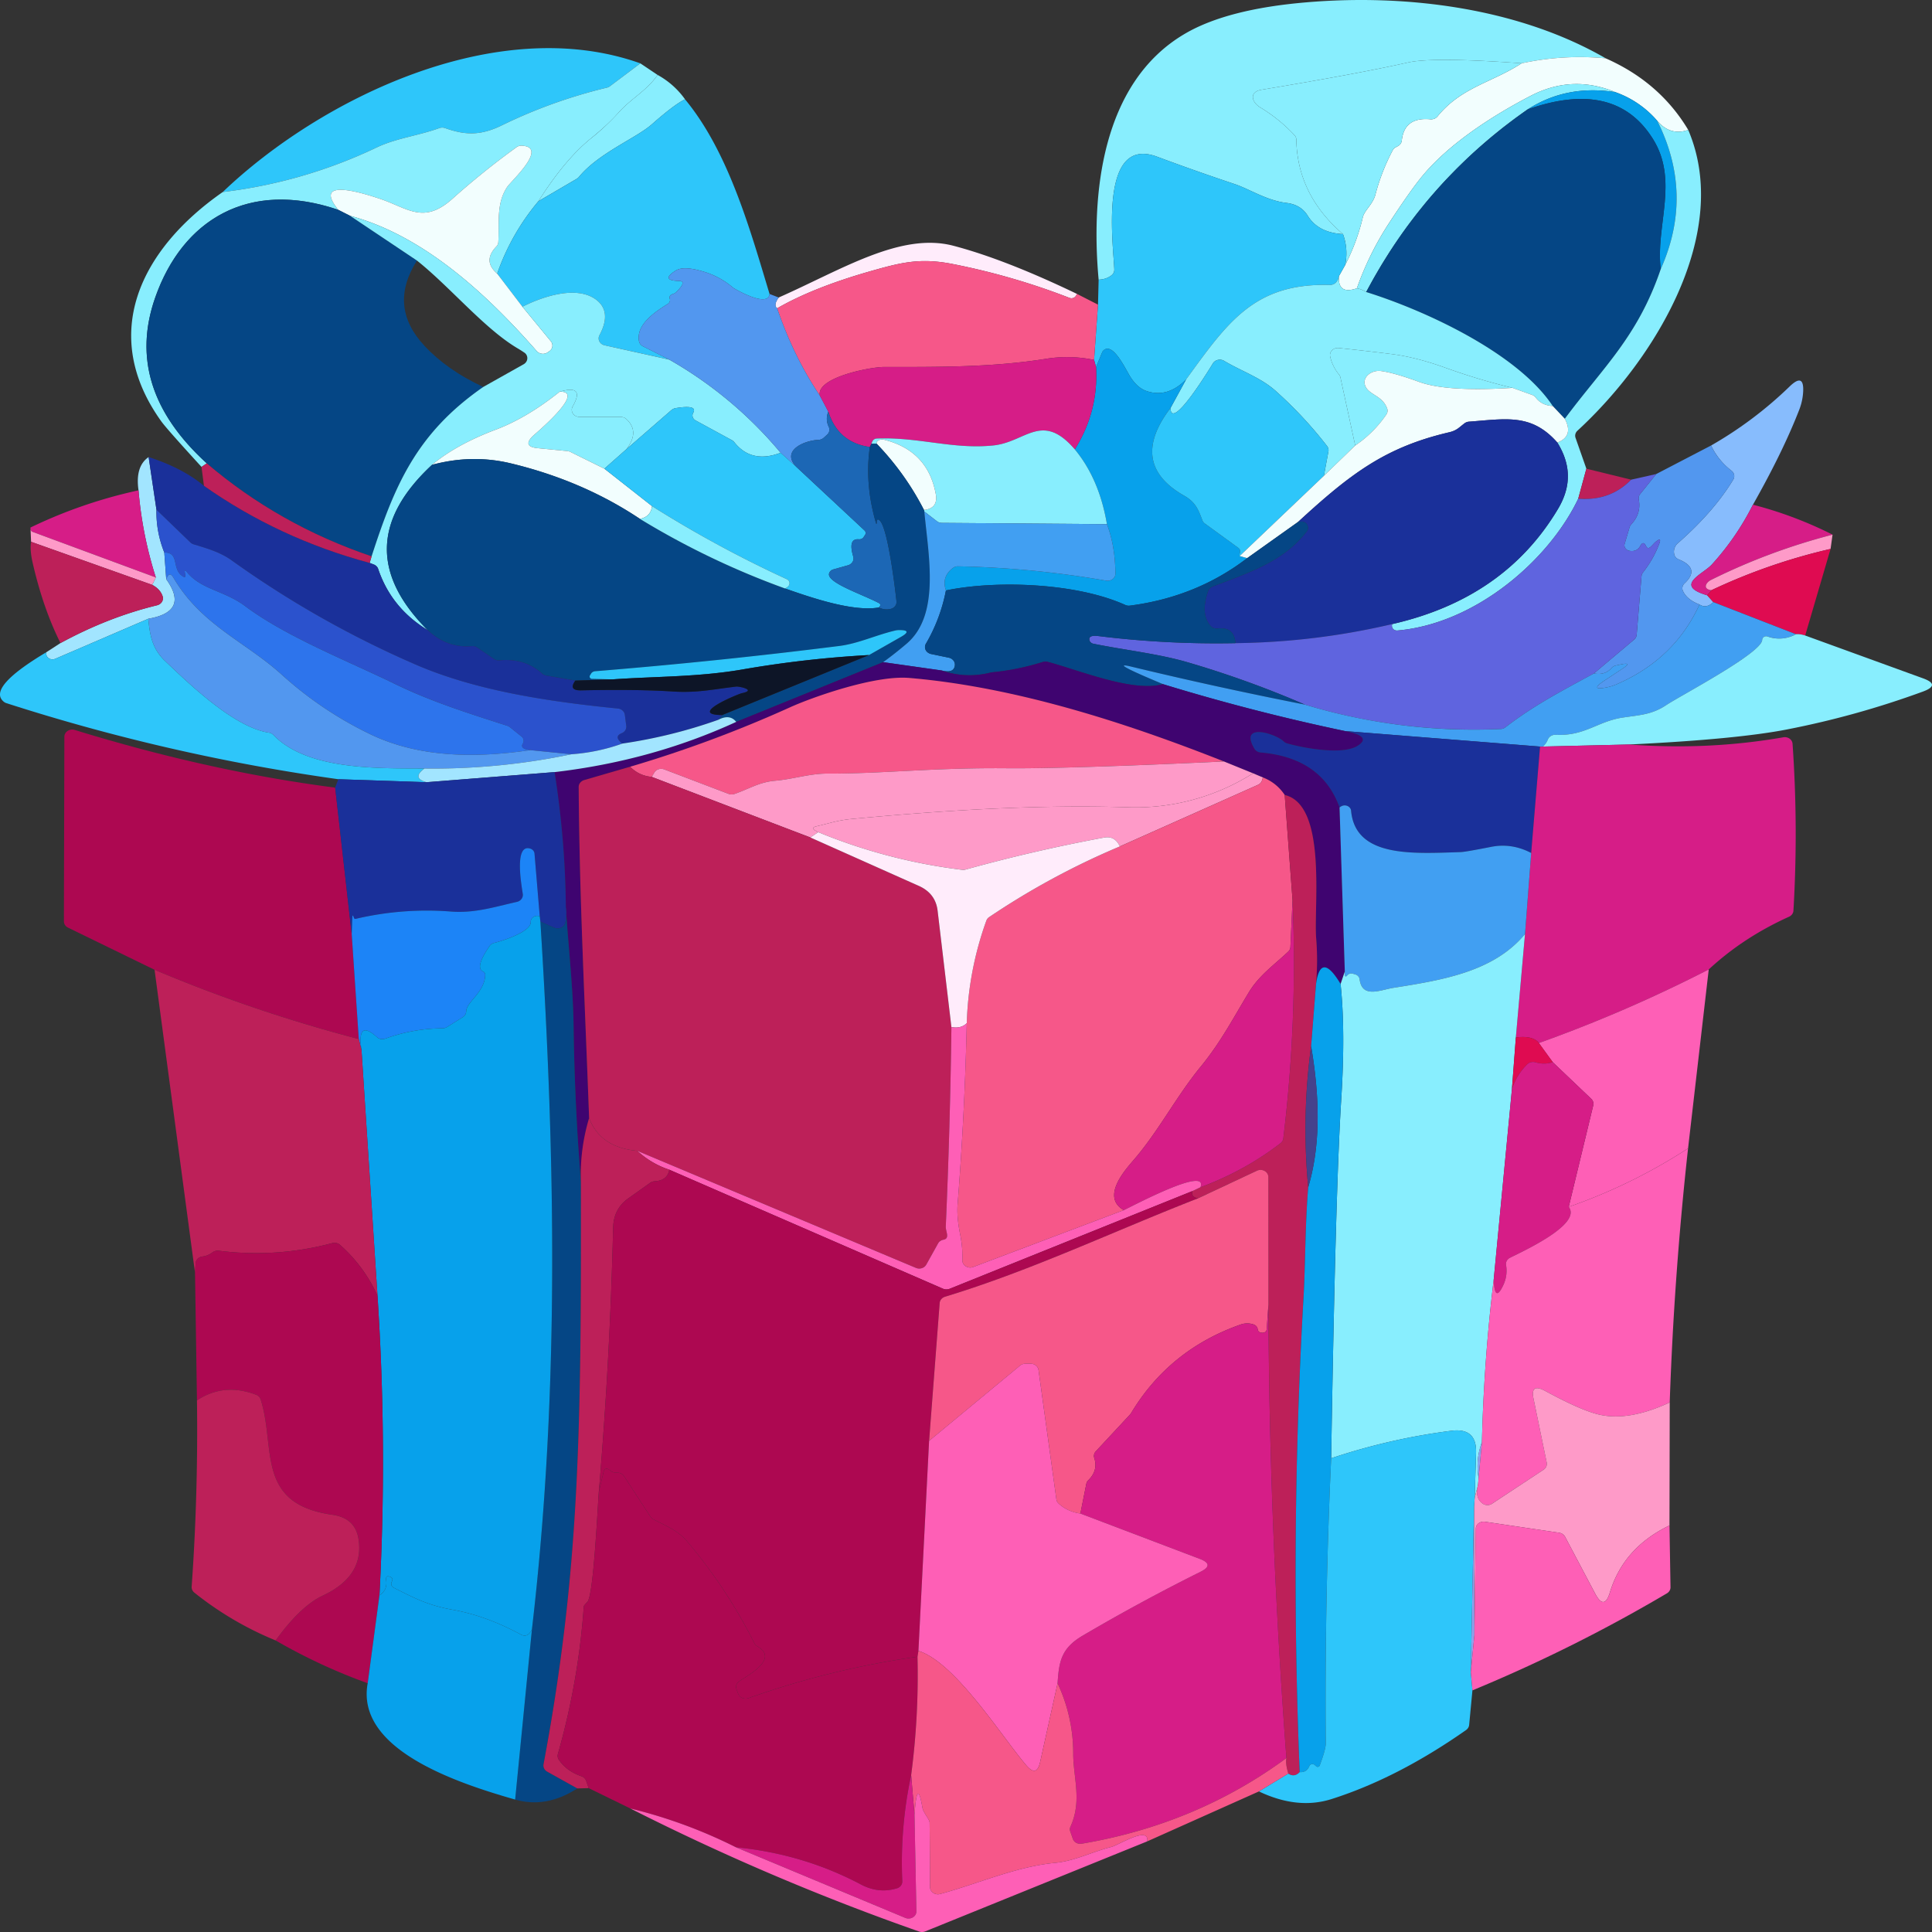 <svg xmlns="http://www.w3.org/2000/svg" width="100" height="100" fill="none">
  <rect width="100%" height="100%" fill="#333333" stroke="none"/>
  <path fill="#88EEFE" d="M83.107 3.018a14.215 14.215 0 0 0-4.347.258c-3.066-.222-5.029-.235-5.889-.04-1.69.38-4.215.85-7.575 1.41-.657.11-.515.642-.065.915.66.399 1.249.876 1.768 1.432a.334.334 0 0 1 .098.233c.037 1.91.843 3.54 2.416 4.891-.86-.049-1.469-.368-1.829-.956-.235-.379-.6-.598-1.094-.657-1.043-.13-1.907-.716-2.69-.978a121.53 121.53 0 0 1-4.006-1.414c-3.062-1.144-2.255 4.659-2.218 5.847a.341.341 0 0 1-.037.161.38.38 0 0 1-.11.131c-.18.14-.402.215-.664.225-.394-4.315.101-10.192 4.489-12.743C62.806.889 64.897.35 67.628.12c5.219-.443 10.99.306 15.48 2.897Z"/>
  <path fill="#2EC6FA" d="m33.145 3.28-1.582 1.188a.392.392 0 0 1-.154.07 26.38 26.38 0 0 0-5.426 1.946c-1.079.528-1.874.531-2.948.144a.45.45 0 0 0-.3.004c-1.096.398-2.21.513-3.237 1a25.471 25.471 0 0 1-7.969 2.307c5-4.784 14.15-9.317 21.616-6.66Z"/>
  <path fill="#F2FEFE" d="M83.107 3.018c1.866.822 3.29 2.057 4.275 3.706-.617.216-1.15.06-1.602-.469a5.098 5.098 0 0 0-2.166-1.484c-1.49-.618-2.95-.555-4.384.188-1.894.982-4.21 2.448-5.62 4.164-.406.493-.966 1.284-1.68 2.374a15.721 15.721 0 0 0-1.699 3.426c-.662.231-.972.02-.928-.631l.32-.569c.408-.792.714-1.618.916-2.477.086-.362.524-.675.653-1.178.209-.792.506-1.555.893-2.288a.366.366 0 0 1 .162-.159l.11-.06a.396.396 0 0 0 .136-.12.352.352 0 0 0 .062-.163c.086-.82.58-1.188 1.48-1.104a.442.442 0 0 0 .206-.03.401.401 0 0 0 .163-.118c1.23-1.513 2.807-1.746 4.356-2.75a14.215 14.215 0 0 1 4.347-.258Z"/>
  <path fill="#88EEFE" d="M78.76 3.276c-1.55 1.004-3.127 1.237-4.356 2.75a.401.401 0 0 1-.163.119.442.442 0 0 1-.206.029c-.9-.084-1.394.284-1.48 1.104a.352.352 0 0 1-.062.163.396.396 0 0 1-.137.12l-.11.06a.366.366 0 0 0-.161.159 10.754 10.754 0 0 0-.893 2.288c-.13.503-.567.816-.652 1.178a10.819 10.819 0 0 1-.917 2.477 2.884 2.884 0 0 0-.11-1.606c-1.573-1.35-2.379-2.981-2.416-4.891a.334.334 0 0 0-.098-.233 8.223 8.223 0 0 0-1.768-1.432c-.45-.273-.592-.805.065-.916 3.36-.558 5.886-1.028 7.575-1.41.86-.194 2.823-.18 5.889.04ZM33.145 3.28l.892.598c-.548.808-1.395 1.24-2.016 1.945-.367.416-.849.865-1.444 1.348-.892.723-1.795 1.805-2.709 3.244a11.873 11.873 0 0 0-2.133 3.748c-.51-.436-.526-.904-.044-1.403a.352.352 0 0 0 .101-.222c.061-.982-.118-2.023.47-2.876.228-.325 2.13-2.052.743-2.122a.42.42 0 0 0-.272.08 41.209 41.209 0 0 0-3.321 2.674c-1.521 1.358-2.328.45-3.825-.03-.397-.125-3.548-1.218-2.076.598-4.647-1.587-8.066.517-9.477 4.54-1.093 3.107-.203 5.967 2.668 8.58l-.272.185c-1.2-1.312-1.894-2.097-2.08-2.356-3.216-4.481-1.12-8.878 3.18-11.872a25.471 25.471 0 0 0 7.968-2.307c1.026-.487 2.141-.602 3.236-1a.45.45 0 0 1 .3-.004c1.075.387 1.87.384 2.949-.144a26.38 26.38 0 0 1 5.426-1.946.392.392 0 0 0 .154-.07l1.582-1.188Z"/>
  <path fill="#88EEFE" d="M34.037 3.878a4.24 4.24 0 0 1 1.42 1.262c-.371.18-.946.613-1.724 1.3-.811.712-2.762 1.487-3.772 2.724a.438.438 0 0 1-.105.089l-1.988 1.162c.914-1.44 1.817-2.52 2.71-3.244a12.165 12.165 0 0 0 1.443-1.348c.62-.705 1.468-1.137 2.016-1.945ZM83.614 4.771c-1.684-.268-3.198.028-4.542.89-3.544 2.466-6.33 5.617-8.358 9.454a1.342 1.342 0 0 0-.483-.192c.425-1.206.991-2.348 1.7-3.426.713-1.09 1.273-1.881 1.678-2.374 1.412-1.716 3.727-3.182 5.621-4.164 1.433-.743 2.894-.806 4.384-.188Z"/>
  <path fill="#07A1EB" d="M83.614 4.771a5.098 5.098 0 0 1 2.166 1.484c1.27 2.53 1.331 5.086.182 7.667-.284-2.203.945-4.547-.397-6.714-1.298-2.097-3.462-2.613-6.493-1.547 1.344-.862 2.858-1.158 4.542-.89Z"/>
  <path fill="#2EC6FA" d="M35.456 5.14c2.267 2.736 3.386 6.804 4.376 10.075-.077.75-1.82-.27-1.89-.325a4.14 4.14 0 0 0-1.565-.842c-.665-.197-1.132-.212-1.4-.044-.543.342-.485.522.175.539.281.007.23.2-.154.58a.438.438 0 0 1-.17.095c-.144.045-.196.127-.159.248a.22.22 0 0 1-.004.146.24.24 0 0 1-.097.116c-.742.461-1.65 1.096-1.492 1.938a.365.365 0 0 0 .07.15.4.4 0 0 0 .132.108l1.367.69-3.35-.741a.422.422 0 0 1-.16-.073.378.378 0 0 1-.11-.13.34.34 0 0 1 .003-.318c.446-.832.374-1.456-.215-1.872-1.022-.712-2.746-.121-3.772.396l-1.306-1.713a11.873 11.873 0 0 1 2.134-3.748l1.987-1.162a.438.438 0 0 0 .105-.089c1.01-1.237 2.96-2.012 3.772-2.724.778-.687 1.353-1.12 1.723-1.3Z"/>
  <path fill="#054685" d="M85.962 13.922c-1.192 3.515-3 5.102-4.968 7.753l-.624-.66c-1.797-2.71-6.517-4.918-9.656-5.9 2.028-3.837 4.814-6.988 8.358-9.454 3.03-1.066 5.195-.55 6.493 1.547 1.342 2.167.113 4.51.397 6.714Z"/>
  <path fill="#88EEFE" d="M85.78 6.255c.451.53.985.685 1.602.469 2.262 5.297-1.675 11.835-5.735 15.571a.362.362 0 0 0-.105.172.338.338 0 0 0 .008.197l.56 1.595-.422 1.554c-1.509 3.164-5.293 6.464-9.356 6.822a.281.281 0 0 1-.179-.042.232.232 0 0 1-.1-.139.32.32 0 0 1 .003-.15c3.88-.884 6.74-2.87 8.582-5.956.713-1.192.669-2.31-.029-3.44.573-.222.702-.633.385-1.233 1.967-2.65 3.776-4.238 4.968-7.753 1.15-2.581 1.088-5.137-.182-7.667Z"/>
  <path fill="#F2FEFE" d="m25.735 14.162 1.306 1.713 1.472 1.79a.349.349 0 0 1 .076.274.35.35 0 0 1-.053.137.389.389 0 0 1-.108.107l-.085.059a.436.436 0 0 1-.56-.067c-2.542-2.901-5.82-5.973-9.664-7.006l-.608-.307c-1.472-1.816 1.679-.723 2.076-.598 1.497.48 2.304 1.388 3.825.03a41.209 41.209 0 0 1 3.321-2.673.42.42 0 0 1 .272-.081c1.387.07-.515 1.797-.742 2.122-.589.853-.41 1.894-.47 2.876a.352.352 0 0 1-.102.222c-.482.5-.467.967.044 1.402Z"/>
  <path fill="#2EC6FA" d="M69.513 12.117c.19.53.226 1.065.11 1.606l-.32.569a.654.654 0 0 1-.134.306.401.401 0 0 1-.15.113.454.454 0 0 1-.19.038c-3.906-.107-5.29 1.935-7.434 4.888-.633.642-1.31.846-2.032.61-.365-.119-.68-.416-.945-.89-.256-.454-.754-1.422-1.172-1.296a.324.324 0 0 0-.199.177l-.316.76-.102-.369.203-2.86.033-1.293c.262-.01.484-.085.665-.225a.38.38 0 0 0 .11-.131.341.341 0 0 0 .036-.16c-.037-1.19-.844-6.992 2.218-5.848 1.328.495 2.663.966 4.007 1.414.782.262 1.646.849 2.688.978.495.06.86.278 1.096.657.36.588.969.907 1.828.956Z"/>
  <path fill="#054685" d="m17.511 10.862.608.307 3.464 2.318c-1.009 1.58-.882 3.048.38 4.404.777.84 1.793 1.552 3.05 2.137-3.463 2.404-4.586 5.091-5.778 8.768-3.199-1.085-6.043-2.69-8.533-4.814-2.871-2.613-3.76-5.473-2.668-8.58 1.41-4.023 4.83-6.127 9.477-4.54Z"/>
  <path fill="#88EEFE" d="M18.12 11.169c3.844 1.033 7.12 4.105 9.663 7.006a.436.436 0 0 0 .56.067l.085-.06a.389.389 0 0 0 .108-.106.35.35 0 0 0 .046-.28.349.349 0 0 0-.069-.13l-1.472-1.79c1.026-.517 2.75-1.108 3.772-.396.59.416.66 1.04.215 1.872a.342.342 0 0 0-.003.319c.026.05.063.094.11.129.047.034.101.06.16.073l3.35.742a21.054 21.054 0 0 1 5.759 4.82c-1.006.382-1.804.201-2.393-.542a.41.41 0 0 0-.117-.103L36 21.76a.306.306 0 0 1-.145-.173.27.27 0 0 1 .023-.215c.165-.29-.138-.373-.908-.247a.46.46 0 0 0-.211.096l-2.328 2.023c.46-.606.457-1.122-.008-1.55a.4.4 0 0 0-.132-.083.438.438 0 0 0-.156-.028l-2.137-.004a.428.428 0 0 1-.198-.046.387.387 0 0 1-.147-.13.346.346 0 0 1-.012-.363c.44-.773.216-1.027-.673-.764-1.128.903-2.234 1.559-3.318 1.967-1.357.512-2.453 1.118-3.289 1.817-3.036 2.82-3.112 5.671-.227 8.553-1.252-.763-2.105-1.817-2.559-3.163a.35.35 0 0 0-.086-.14.4.4 0 0 0-.145-.093l-.21-.081.1-.34c1.193-3.677 2.316-6.364 5.78-8.768l2.088-1.173a.387.387 0 0 0 .137-.129.345.345 0 0 0-.113-.484 6.166 6.166 0 0 0-.344-.218c-1.704-1.008-3.504-3.19-5.2-4.537l-3.463-2.318Z"/>
  <path fill="#FFECFB" d="m55.75 15.215-.065.103a.25.25 0 0 1-.143.107.285.285 0 0 1-.186-.007 35.705 35.705 0 0 0-6.05-1.754c-1.696-.332-2.685-.074-4.291.384-1.955.559-3.551 1.195-4.79 1.909-.138-.109-.11-.295.081-.558 3.249-1.436 6.307-3.392 9.036-2.68 1.784.468 3.92 1.3 6.407 2.496Z"/>
  <path fill="#F65789" d="m55.75 15.215 1.082.553-.203 2.861a6.808 6.808 0 0 0-2.453-.062c-2.815.45-5.576.428-8.423.428-.702 0-3.516.539-3.318 1.48-.903-1.341-1.64-2.847-2.21-4.519 1.239-.713 2.835-1.35 4.79-1.908 1.606-.458 2.595-.716 4.29-.384 2.077.409 4.094.993 6.051 1.754.06.023.126.026.186.007a.25.25 0 0 0 .143-.107l.064-.103Z"/>
  <path fill="#5297EF" d="m39.832 15.215.474.184c-.191.264-.218.45-.08.558.57 1.67 1.306 3.177 2.21 4.518l.438.83a.93.93 0 0 0 .02.783.341.341 0 0 1-.081.41l-.175.159a.433.433 0 0 1-.271.11c-.718.027-1.971.543-1.148 1.4l-.815-.731a21.054 21.054 0 0 0-5.759-4.821l-1.367-.69a.4.4 0 0 1-.132-.109.365.365 0 0 1-.07-.15c-.159-.842.75-1.477 1.492-1.938a.24.24 0 0 0 .097-.116.22.22 0 0 0 .005-.146c-.038-.12.014-.203.158-.248a.438.438 0 0 0 .17-.096c.384-.379.435-.572.154-.58-.66-.016-.718-.196-.174-.538.267-.168.734-.153 1.399.044a4.14 4.14 0 0 1 1.565.842c.07.055 1.813 1.074 1.89.325Z"/>
  <path fill="#88EEFE" d="M69.303 14.292c-.044.652.266.862.928.631.16.027.32.091.483.192 3.139.982 7.86 3.19 9.656 5.9-.381-.02-.676-.167-.884-.44a.39.39 0 0 0-.183-.133l-1.014-.366a32.258 32.258 0 0 1-3.45-1.033c-1.03-.372-1.966-.61-2.807-.716-.903-.114-1.817-.218-2.742-.314a.442.442 0 0 0-.187.021.41.41 0 0 0-.156.096.361.361 0 0 0-.091.15.336.336 0 0 0-.008.172c.076.34.229.651.459.934a.322.322 0 0 1 .073.148l.766 3.525-1.622 1.57.235-1.263a.347.347 0 0 0-.069-.277 21.403 21.403 0 0 0-2.66-2.854c-.77-.69-1.76-1.015-2.673-1.558a.434.434 0 0 0-.314-.049.429.429 0 0 0-.148.062.388.388 0 0 0-.11.11c-.044.07-2.165 3.591-2.201 2.321l.81-1.484c2.146-2.953 3.529-4.995 7.434-4.888a.454.454 0 0 0 .191-.038.401.401 0 0 0 .15-.113.654.654 0 0 0 .134-.306Z"/>
  <path fill="#88EEFE" d="M78.29 20.076c-2.277.143-3.892.039-4.847-.313-.84-.308-1.492-.494-1.954-.558-.508-.07-1.018.329-.816.787.207.461.876.48 1.124 1.148a.338.338 0 0 1-.037.31 6.039 6.039 0 0 1-1.614 1.61l-.766-3.526a.322.322 0 0 0-.073-.148 2.24 2.24 0 0 1-.459-.934.336.336 0 0 1 .008-.172.361.361 0 0 1 .091-.15.41.41 0 0 1 .156-.096.442.442 0 0 1 .188-.021c.924.096 1.838.2 2.74.313.842.106 1.777.345 2.807.717 1.122.406 2.273.75 3.451 1.033Z"/>
  <path fill="#07A1EB" d="m61.395 19.637-.812 1.484c-1.465 1.922-1.228 3.435.71 4.537.592.336.734.72.941 1.274a.378.378 0 0 0 .134.17l1.727 1.255a.23.23 0 0 1 .087.118.217.217 0 0 1-.005.144.3.3 0 0 0-.013.162l.39.107c-1.752 1.342-3.775 2.161-6.067 2.459a.431.431 0 0 1-.24-.033c-2.534-1.148-6.69-1.292-9.286-.753-.16-.47-.04-.857.357-1.16a.424.424 0 0 1 .271-.088c2.577.052 5.132.299 7.665.742a.442.442 0 0 0 .335-.079.372.372 0 0 0 .108-.128.338.338 0 0 0 .036-.159c-.008-.96-.155-1.812-.438-2.558-.263-1.558-.817-2.849-1.663-3.872.822-1.315 1.188-2.735 1.099-4.26l.316-.761a.312.312 0 0 1 .199-.177c.418-.126.916.841 1.172 1.296.265.474.58.771.945.89.722.236 1.399.032 2.032-.61Z"/>
  <path fill="#D61D87" d="m56.63 18.63.1.369c.09 1.525-.276 2.945-1.098 4.26-1.7-1.975-2.53-.377-4.214-.203-2.084.217-3.88-.447-6.034-.358a.276.276 0 0 0-.14.044.24.24 0 0 0-.091.107l-.049.118-.081.17c-1.092-.153-1.809-.763-2.15-1.831l-.438-.83c-.198-.942 2.616-1.481 3.318-1.481 2.847 0 5.608.022 8.423-.428a6.808 6.808 0 0 1 2.453.062Z"/>
  <path fill="#2EC6FA" d="m68.524 24.628-4.36 4.153a.3.3 0 0 1 .013-.162.217.217 0 0 0 .005-.144.23.23 0 0 0-.087-.118l-1.727-1.255a.378.378 0 0 1-.134-.17c-.207-.554-.349-.938-.94-1.274-1.94-1.102-2.176-2.615-.71-4.537.036 1.27 2.157-2.252 2.202-2.322a.388.388 0 0 1 .11-.109.429.429 0 0 1 .31-.066.434.434 0 0 1 .151.053c.913.543 1.902.868 2.673 1.558.981.879 1.868 1.83 2.66 2.854.062.08.087.18.07.277l-.236 1.262Z"/>
  <path fill="#F2FEFE" d="m78.29 20.076 1.013.366a.39.39 0 0 1 .183.133c.208.273.503.42.884.44l.624.66c.317.6.188 1.011-.385 1.233-1.338-1.521-2.652-1.226-4.582-1.082a.433.433 0 0 0-.224.085c-.284.214-.397.37-.786.462-3.293.768-5.09 2.122-7.827 4.64l-2.636 1.875-.39-.107 4.36-4.153 1.622-1.569a6.039 6.039 0 0 0 1.614-1.61.338.338 0 0 0 .037-.31c-.248-.668-.917-.686-1.124-1.148-.202-.457.308-.856.816-.786.462.064 1.113.25 1.954.558.955.352 2.57.456 4.846.313Z"/>
  <path fill="#87BCFD" d="M90.731 26.123a13.77 13.77 0 0 1-2.125 3.094c-.458.506-1.995 1.082-.243 1.595l.32.354c-.246.234-.485.274-.717.122-.433-.165-.718-.398-.856-.698a.332.332 0 0 1-.025-.211.353.353 0 0 1 .11-.188c.552-.516.45-.928-.304-1.236a.405.405 0 0 1-.162-.118.351.351 0 0 1-.077-.174.578.578 0 0 1 .194-.546c1.247-1.095 2.202-2.193 2.867-3.293a.34.34 0 0 0 .045-.243.363.363 0 0 0-.134-.215 3.55 3.55 0 0 1-1.058-1.307 20.296 20.296 0 0 0 4.063-3.053c.503-.487.737-.397.702.27a2.994 2.994 0 0 1-.199.923c-.562 1.45-1.362 3.09-2.4 4.924Z"/>
  <path fill="#88EEFE" d="m32.43 23.244-1.147 1.015-1.768-.871a.434.434 0 0 0-.15-.04l-1.541-.152c-.525-.052-.611-.256-.26-.613.102-.103 2.827-2.359 1.404-2.307.889-.264 1.113-.009.673.764a.345.345 0 0 0 .012.363.387.387 0 0 0 .147.13c.06.03.128.046.198.046l2.137.004c.054 0 .107.01.157.028a.4.4 0 0 1 .13.082c.466.429.469.945.009 1.55Z"/>
  <path fill="#F2FEFE" d="M28.968 20.276c1.423-.052-1.302 2.204-1.404 2.307-.351.357-.265.561.26.613l1.541.151a.434.434 0 0 1 .15.04l1.768.872 2.466 1.938c-.043.367-.252.587-.625.661-1.979-1.322-4.21-2.28-6.691-2.876-1.338-.32-2.696-.294-4.072.078.836-.7 1.932-1.305 3.29-1.817 1.083-.408 2.19-1.064 3.317-1.967Z"/>
  <path fill="#2EC6FA" d="m40.404 23.436.815.73 3.528 3.29c.033.03.053.07.058.113a.174.174 0 0 1-.03.12l-.076.114a.253.253 0 0 1-.107.088.282.282 0 0 1-.14.023c-.38-.035-.475.263-.289.893a.34.34 0 0 1-.034.274.399.399 0 0 1-.233.177l-.763.214a.336.336 0 0 0-.138.076.295.295 0 0 0-.08.127c-.147.483 1.723 1.085 2.595 1.55a.106.106 0 0 1 .05.062.09.09 0 0 1-.01.075l-.057.081c-1.358.24-3.573-.535-4.866-.986a.436.436 0 0 0 .166-.103.23.23 0 0 0 .063-.093.213.213 0 0 0-.036-.21.25.25 0 0 0-.092-.07 60.287 60.287 0 0 1-6.98-3.784l-2.465-1.938 1.148-1.015 2.328-2.023a.46.46 0 0 1 .21-.096c.771-.126 1.074-.043.909.247a.27.27 0 0 0-.023.215.306.306 0 0 0 .145.173l1.894 1.03a.41.41 0 0 1 .117.103c.59.743 1.387.924 2.393.543Z"/>
  <path fill="#1C67B5" d="M42.873 21.306c.341 1.068 1.058 1.678 2.15 1.83-.181 1.273-.076 2.582.316 3.929.022.073.034.071.037-.008.002-.18.058-.215.166-.107.418.421.787 3.489.86 4.175a.34.34 0 0 1-.067.242.4.4 0 0 1-.221.146.852.852 0 0 1-.62-.07l.056-.081a.09.09 0 0 0 .01-.075.106.106 0 0 0-.05-.062c-.872-.465-2.742-1.067-2.596-1.55a.295.295 0 0 1 .081-.127.336.336 0 0 1 .138-.076l.762-.215a.399.399 0 0 0 .234-.176.34.34 0 0 0 .034-.274c-.186-.63-.09-.928.288-.893a.282.282 0 0 0 .141-.023c.044-.02.08-.05.107-.088l.077-.114a.174.174 0 0 0 .03-.12.187.187 0 0 0-.059-.113l-3.528-3.29c-.823-.856.43-1.372 1.148-1.398a.433.433 0 0 0 .271-.111l.175-.159a.341.341 0 0 0 .081-.41.93.93 0 0 1-.02-.782Z"/>
  <path fill="#1A309A" d="M80.61 22.908c.697 1.13.741 2.248.028 3.44-1.842 3.087-4.702 5.072-8.582 5.955-2.66.625-5.364.954-8.11.986-.038-.569-.345-.82-.921-.757-.07.008-.14 0-.203-.023a.392.392 0 0 1-.162-.11c-.362-.41-.404-1.015-.126-1.812a.363.363 0 0 1 .087-.135.411.411 0 0 1 .14-.09c1.858-.72 3.67-1.274 4.887-2.869a.281.281 0 0 0 .049-.229c-.049-.221-.218-.305-.507-.25 2.737-2.519 4.534-3.873 7.827-4.641.389-.093.502-.248.786-.462a.433.433 0 0 1 .224-.085c1.93-.144 3.244-.44 4.582 1.082Z"/>
  <path fill="#88EEFE" d="M55.632 23.259c.846 1.023 1.4 2.314 1.663 3.872l-8.545-.066a.412.412 0 0 1-.26-.089l-.649-.502-.016-.078c.5-.054.703-.333.608-.838-.278-1.498-1.178-2.433-2.7-2.805-.134-.033-.386.044-.357.214h-.272l.049-.118a.24.24 0 0 1 .09-.107.276.276 0 0 1 .14-.044c2.154-.089 3.95.575 6.035.358 1.683-.174 2.515-1.772 4.214.203Z"/>
  <path fill="#F2FEFE" d="M47.825 26.396a14.354 14.354 0 0 0-2.45-3.43c-.028-.169.224-.246.358-.213 1.522.372 2.422 1.307 2.7 2.805.095.505-.108.784-.608.838Z"/>
  <path fill="#054685" d="M45.104 22.967h.272a14.354 14.354 0 0 1 2.45 3.43l.015.077c.224 2.344.828 5.364-.92 6.848-.387.33-.79.647-1.209.952l-7.604 3.09c-.224-.28-.533-.316-.928-.107l.203-.247 7.6-3.105 1.654-.941c.416-.239.379-.356-.114-.35a.93.93 0 0 0-.227.032c-.969.233-1.898.672-2.859.79-4.198.53-8.41.965-12.636 1.307a.275.275 0 0 0-.117.037.252.252 0 0 0-.086.081l-.061.096a.114.114 0 0 0-.001.12.123.123 0 0 0 .046.045c.02.01.042.016.064.016l1.059.026-1.926.063-1.509-.262a.444.444 0 0 1-.21-.1c-.596-.541-1.332-.77-2.211-.687a.426.426 0 0 1-.284-.073l-.86-.587a.41.41 0 0 0-.28-.074c-.86.071-1.623-.206-2.29-.83-2.886-2.883-2.81-5.734.226-8.554 1.376-.372 2.734-.398 4.072-.078 2.482.596 4.712 1.554 6.691 2.876a41.583 41.583 0 0 0 7.503 3.6c1.293.45 3.508 1.225 4.866.985.211.103.418.127.62.07a.4.4 0 0 0 .222-.146.34.34 0 0 0 .067-.242c-.073-.686-.442-3.754-.86-4.175-.108-.108-.164-.072-.166.107-.003.08-.015.082-.037.008-.392-1.347-.497-2.656-.316-3.928l.081-.17Z"/>
  <path fill="#5297EF" d="M88.566 23.06c.243.514.596.95 1.058 1.306.07.056.118.131.134.215a.34.34 0 0 1-.044.243c-.666 1.1-1.621 2.198-2.868 3.293a.578.578 0 0 0-.194.546.351.351 0 0 0 .077.174.405.405 0 0 0 .162.118c.754.308.856.72.304 1.237a.353.353 0 0 0-.11.187.332.332 0 0 0 .025.211c.138.3.423.533.856.698-.868 1.9-2.31 3.282-4.328 4.146a2.417 2.417 0 0 1-.421.133c-.665.14-.722.027-.17-.34l.932-.617c.362-.238.326-.31-.11-.214l-.235.052a.403.403 0 0 0-.223.13c-.224.258-.528.351-.912.28l2.084-1.754a.36.36 0 0 0 .13-.243l.252-3.046a.383.383 0 0 1 .077-.188c.365-.463.647-.963.847-1.5.081-.22.025-.255-.17-.102-.19.147-.39.516-.52.243-.091-.202-.191-.205-.3-.01-.113.208-.295.293-.547.254a.34.34 0 0 1-.125-.044.31.31 0 0 1-.095-.086.265.265 0 0 1-.04-.236l.256-.856a.37.37 0 0 1 .081-.144c.354-.377.486-.809.394-1.296a.342.342 0 0 1 .073-.28l.831-1.034 2.839-1.477Z"/>
  <path fill="#A2E5FF" d="m7.693 23.657.405 2.725c-.016.76.12 1.499.406 2.215l.101 1.384c.803 1.117.494 1.8-.928 2.045l-4.822 2.075a.352.352 0 0 1-.29-.007.317.317 0 0 1-.112-.089.281.281 0 0 1-.056-.126.403.403 0 0 1-.009-.114l.743-.48c1.643-.893 3.31-1.545 5-1.956a.429.429 0 0 0 .144-.066.386.386 0 0 0 .106-.11.35.35 0 0 0 .038-.286c-.081-.248-.261-.447-.54-.594l.187-.384a20.307 20.307 0 0 1-.896-4.508c-.12-.829.055-1.404.523-1.724Z"/>
  <path fill="#1A309A" d="M7.693 23.657c1.165.375 2.12.87 2.863 1.488 2.58 1.816 5.438 3.147 8.577 3.99l.211.082a.4.4 0 0 1 .145.092c.04.04.07.088.086.14.454 1.347 1.307 2.401 2.56 3.164.667.625 1.43.902 2.29.83a.41.41 0 0 1 .28.075l.86.587c.08.056.182.083.284.073.879-.083 1.615.146 2.21.687.058.05.132.085.211.1l1.509.262c-.252.347-.15.516.304.506 1.927-.042 3.513-.022 4.757.059 1.216.08 2.109-.118 3.268-.255.134-.018 1.083.177.288.343-.19.04-2.834 1.126-1.014 1.13l-.202.247a25.97 25.97 0 0 1-4.968 1.23c-.308-.242-.32-.42-.033-.536a.389.389 0 0 0 .186-.154.343.343 0 0 0 .05-.226L32.342 37a.357.357 0 0 0-.117-.22.423.423 0 0 0-.24-.105c-3.456-.347-7.292-.893-10.492-2.285a51.418 51.418 0 0 1-9.477-5.368c-.604-.439-1.286-.631-2-.849a.386.386 0 0 1-.166-.1l-1.752-1.69-.405-2.725Z"/>
  <path fill="#BD2059" d="M10.702 23.982c2.49 2.124 5.334 3.729 8.533 4.814l-.102.34c-3.139-.844-5.998-2.175-8.577-3.991l-.126-.978.272-.185ZM82.11 24.26l2.315.568c-.722.743-1.634 1.071-2.737.985l.422-1.554Z"/>
  <path fill="#5F64DF" d="m85.727 24.536-.831 1.034a.342.342 0 0 0-.073.28c.092.488-.04.92-.394 1.296a.37.37 0 0 0-.08.144l-.256.856a.265.265 0 0 0 .04.236.31.31 0 0 0 .094.086.34.34 0 0 0 .125.044c.252.04.434-.046.548-.255.108-.194.208-.19.3.011.13.273.328-.096.519-.244.195-.152.251-.118.17.104a5.528 5.528 0 0 1-.847 1.499.383.383 0 0 0-.077.188l-.252 3.046a.36.36 0 0 1-.13.243L82.5 34.858c-1.655.9-3.099 1.646-4.583 2.79a.417.417 0 0 1-.243.085c-3.488.15-6.865-.27-10.13-1.262a52.002 52.002 0 0 0-6.067-2.19c-1.509-.442-3.253-.63-4.891-.963a.27.27 0 0 1-.123-.062.241.241 0 0 1-.072-.111c-.051-.192.104-.266.467-.222a49.65 49.65 0 0 0 7.088.366c2.747-.032 5.45-.36 8.111-.986a.32.32 0 0 0-.004.152c.014.055.05.105.101.138a.281.281 0 0 0 .179.042c4.064-.358 7.847-3.658 9.356-6.822 1.103.086 2.015-.242 2.737-.985l1.302-.292Z"/>
  <path fill="#D61D87" d="M7.17 25.381c.127 1.531.426 3.034.896 4.508l-6.38-2.36a.17.17 0 0 1-.07-.051.147.147 0 0 1-.03-.077l-.009-.096A25 25 0 0 1 7.17 25.38ZM90.731 26.123a20.51 20.51 0 0 1 4.12 1.55 32.186 32.186 0 0 0-6.29 2.345c-.259.13-.458.469.021.532l-.219.262c-1.752-.514-.215-1.09.243-1.595a13.77 13.77 0 0 0 2.125-3.094Z"/>
  <path fill="#88EEFE" d="M33.749 26.197a60.287 60.287 0 0 0 6.98 3.784.25.25 0 0 1 .09.07.213.213 0 0 1 .036.21.23.23 0 0 1-.062.093.436.436 0 0 1-.166.103 41.583 41.583 0 0 1-7.503-3.599c.373-.074.582-.294.625-.66Z"/>
  <path fill="#2B52CD" d="m8.098 26.382 1.752 1.69c.046.047.102.08.167.1.713.218 1.395.41 1.999.85a51.418 51.418 0 0 0 9.477 5.367c3.2 1.392 7.037 1.938 10.492 2.285.09.01.176.047.24.106a.357.357 0 0 1 .117.219l.073.572a.343.343 0 0 1-.05.226.389.389 0 0 1-.186.154c-.286.116-.275.294.033.536a9.745 9.745 0 0 1-2.636.553l-2.13-.214c-.367-.044-.495-.157-.385-.34a.278.278 0 0 0-.068-.365l-.605-.483a.403.403 0 0 0-.134-.07c-1.99-.643-3.889-1.234-5.774-2.15-2.466-1.203-5.654-2.447-7.79-4.045-1.072-.801-2.268-.857-3.002-1.746-.108-.133-.147-.126-.117.022l.016.103c.024.12-.02.147-.13.078-.592-.377-.142-1.237-.953-1.233a5.584 5.584 0 0 1-.406-2.215Z"/>
  <path fill="#419FF2" d="m47.841 26.474.65.502c.07.057.162.089.259.089l8.545.066c.283.746.43 1.599.438 2.558a.338.338 0 0 1-.036.159.372.372 0 0 1-.108.128.442.442 0 0 1-.335.079 50.287 50.287 0 0 0-7.665-.742.424.424 0 0 0-.271.088c-.398.303-.517.69-.357 1.16a8.726 8.726 0 0 1-1.034 2.754.343.343 0 0 0 .098.46.423.423 0 0 0 .165.075l.92.192a.41.41 0 0 1 .241.147.344.344 0 0 1 .072.255c-.035.28-.264.367-.685.259l-3.026-.429c.42-.305.822-.622 1.209-.952 1.748-1.484 1.144-4.504.92-6.848Z"/>
  <path fill="#054685" d="M67.19 27.013c.289-.054.458.03.507.251a.281.281 0 0 1-.049.229c-1.217 1.595-3.03 2.149-4.887 2.868a.411.411 0 0 0-.14.091.363.363 0 0 0-.087.135c-.278.797-.236 1.401.126 1.812a.392.392 0 0 0 .162.11c.064.023.134.031.203.023.576-.064.883.188.92.757a49.65 49.65 0 0 1-7.088-.366c-.363-.044-.518.03-.467.222a.241.241 0 0 0 .072.111.27.27 0 0 0 .123.062c1.638.333 3.382.52 4.89.964a52.002 52.002 0 0 1 6.068 2.189 216.843 216.843 0 0 1-8.995-1.968c-1.404-.34 1.573.868 1.646.908-1.57.44-4.376-.738-5.973-1.155a.434.434 0 0 0-.248.008c-.857.27-1.734.449-2.632.535a.448.448 0 0 0-.06.01 4.36 4.36 0 0 1-2.543-.106c.421.108.65.022.685-.259a.344.344 0 0 0-.072-.255.41.41 0 0 0-.24-.147l-.92-.192a.423.423 0 0 1-.166-.075.376.376 0 0 1-.112-.133.341.341 0 0 1 .014-.327 8.726 8.726 0 0 0 1.034-2.754c2.595-.54 6.752-.395 9.287.753a.431.431 0 0 0 .239.033c2.292-.298 4.315-1.117 6.067-2.459l2.636-1.875Z"/>
  <path fill="#FE9AC8" d="m1.577 27.305.008.096a.147.147 0 0 0 .032.077.17.17 0 0 0 .07.052l6.379 2.359-.187.384-6.27-2.23-.032-.738ZM94.852 27.674l-.102.738a30.36 30.36 0 0 0-6.168 2.138c-.478-.063-.28-.403-.02-.532a32.186 32.186 0 0 1 6.29-2.344Z"/>
  <path fill="#BD2059" d="m1.61 28.043 6.27 2.23c.278.147.458.346.539.594a.34.34 0 0 1-.038.286.386.386 0 0 1-.106.11.429.429 0 0 1-.144.066c-1.69.41-3.357 1.063-5 1.956-.598-1.191-1.076-2.57-1.436-4.134-.106-.456-.134-.825-.085-1.108Z"/>
  <path fill="#DF0B51" d="m94.75 28.412-1.314 4.482a1.214 1.214 0 0 0-.478-.067l-4.275-1.66-.32-.355.219-.262a30.36 30.36 0 0 1 6.168-2.138Z"/>
  <path fill="#2D74EC" d="M8.504 28.597c.811-.004.36.856.953 1.233.11.069.154.043.13-.078l-.016-.103c-.03-.148.009-.155.117-.022.734.89 1.93.945 3.001 1.746 2.137 1.598 5.325 2.842 7.79 4.046 1.886.915 3.784 1.506 5.776 2.148a.403.403 0 0 1 .133.07l.605.484a.278.278 0 0 1 .069.366c-.111.182.017.295.385.34-2.807.409-5.743.409-8.314-.839a19.28 19.28 0 0 1-4.558-3.075c-1.87-1.698-4.149-2.55-5.597-5.01-.143-.243-.267-.217-.373.078l-.101-1.384Z"/>
  <path fill="#5297EF" d="m27.447 38.826 2.129.214a34.87 34.87 0 0 1-7.604.739c-2.458-.015-6.059.085-7.819-1.735a.41.41 0 0 0-.24-.122c-1.763-.27-4.014-2.414-5.38-3.721-.662-.632-.783-1.359-.856-2.175 1.422-.246 1.731-.928.928-2.045.106-.295.23-.321.373-.078 1.448 2.46 3.727 3.312 5.597 5.01a19.28 19.28 0 0 0 4.558 3.075c2.571 1.248 5.507 1.248 8.314.838Z"/>
  <path fill="#419FF2" d="m88.683 31.166 4.275 1.661c-.465.251-.955.29-1.468.119a.222.222 0 0 0-.188.02.202.202 0 0 0-.066.066.182.182 0 0 0-.026.087c-.016.68-4.218 2.88-4.972 3.382-.75.498-1.391.509-2.25.642-1.307.196-1.964.967-3.464.89a.44.44 0 0 0-.246.06.382.382 0 0 0-.16.18.97.97 0 0 1-.255.369.372.372 0 0 1-.15 0l-10.09-.801a107.55 107.55 0 0 1-9.429-2.43c-.073-.04-3.05-1.247-1.646-.908 2.957.714 5.956 1.37 8.995 1.968a30.151 30.151 0 0 0 10.13 1.263.417.417 0 0 0 .243-.085c1.484-1.145 2.928-1.89 4.583-2.791.384.071.688-.022.912-.28a.403.403 0 0 1 .223-.13l.236-.052c.435-.096.471-.024.11.214l-.934.617c-.551.367-.494.48.17.34.155-.035.295-.08.422-.133 2.017-.864 3.46-2.246 4.328-4.146.232.152.471.112.717-.122Z"/>
  <path fill="#2EC6FA" d="M7.677 32.026c.073.816.194 1.543.855 2.175 1.367 1.306 3.618 3.451 5.382 3.72a.41.41 0 0 1 .24.123c1.76 1.82 5.36 1.72 7.818 1.735-.449.324-.415.56.101.708l-4.562-.155A102.089 102.089 0 0 1 .328 36.394a.405.405 0 0 1-.134-.074c-.584-.48.148-1.332 2.194-2.555-.002.04 0 .078.009.114a.281.281 0 0 0 .056.126c.03.037.067.068.112.09a.349.349 0 0 0 .29.006l4.822-2.075ZM44.982 33.905a56.367 56.367 0 0 0-6.553.746c-2.283.395-4.449.354-6.724.513l-1.058-.026a.135.135 0 0 1-.065-.016.123.123 0 0 1-.046-.044.114.114 0 0 1 .001-.12l.06-.097a.252.252 0 0 1 .087-.081.275.275 0 0 1 .117-.037c4.225-.342 8.438-.778 12.636-1.307.961-.118 1.89-.557 2.86-.79a.93.93 0 0 1 .226-.033c.492-.005.53.112.114.35l-1.655.942Z"/>
  <path fill="#88EEFE" d="M92.958 32.827c.146-.012.305.01.478.067l6.096 2.215c.624.226.624.455 0 .686a46.025 46.025 0 0 1-6.996 1.953c-1.744.345-4.481.607-8.212.787l-4.461.107a.97.97 0 0 0 .255-.37.382.382 0 0 1 .16-.18.44.44 0 0 1 .246-.06c1.5.078 2.157-.693 3.463-.89.86-.132 1.5-.143 2.251-.642.754-.502 4.956-2.702 4.972-3.381.001-.03.01-.06.026-.087a.202.202 0 0 1 .066-.066.219.219 0 0 1 .188-.02 1.778 1.778 0 0 0 1.468-.119Z"/>
  <path fill="#0D1527" d="m44.982 33.905-7.6 3.105c-1.82-.004.824-1.09 1.014-1.13.795-.166-.154-.361-.288-.343-1.16.137-2.052.336-3.268.255-1.244-.081-2.83-.101-4.757-.06-.454.01-.556-.158-.304-.505l1.926-.063c2.275-.159 4.44-.118 6.724-.513a56.367 56.367 0 0 1 6.553-.746Z"/>
  <path fill="#3F0470" d="M60.194 35.411c3.098.95 6.241 1.76 9.429 2.43.949.182 1.162.436.64.764-.774.49-2.794.118-3.645-.13a.416.416 0 0 1-.174-.1c-.426-.413-2.336-.996-1.513.381a.38.38 0 0 0 .132.132.428.428 0 0 0 .184.06c2.112.18 3.474 1.129 4.088 2.846l.272 8.491-.22.646c-.686-1.147-1.109-1.147-1.269 0 .068-.785.07-1.568.009-2.348-.138-1.668.58-6.918-1.63-7.435a2.35 2.35 0 0 0-1.132-.908l-.507-.214-1.509-.613c-5.057-2-10.8-3.861-16.298-4.323-1.797-.147-5.033 1.012-6.144 1.514a64.172 64.172 0 0 1-8.29 3.082l-2.38.69a.415.415 0 0 0-.205.137.35.35 0 0 0-.079.218c.037 5.73.332 11.404.54 17.14a10.199 10.199 0 0 0-.426 3.304 119.729 119.729 0 0 1-.378-8.058c-.028-2.057-.271-4.094-.401-6.154a47.627 47.627 0 0 0-.584-7c3.352-.391 6.487-1.257 9.404-2.599l7.604-3.09 3.026.429a4.36 4.36 0 0 0 2.542.107.448.448 0 0 1 .061-.011 12.76 12.76 0 0 0 2.632-.535.434.434 0 0 1 .248-.008c1.597.417 4.404 1.595 5.973 1.155Z"/>
  <path fill="#F65789" d="M63.35 39.413c-5.446.254-9.201.37-11.267.35-3.775-.032-6.452.289-9.242.278-.94-.004-1.78.288-2.717.369-.827.07-1.359.428-2.109.687a.45.45 0 0 1-.3-.004l-3.338-1.27a.436.436 0 0 0-.29-.007.399.399 0 0 0-.22.173l-.134.222a1.723 1.723 0 0 1-1.116-.525 64.172 64.172 0 0 0 8.29-3.082c1.11-.502 4.347-1.661 6.144-1.514 5.499.462 11.241 2.322 16.298 4.323Z"/>
  <path fill="#A2E5FF" d="M38.108 37.364c-2.917 1.342-6.052 2.208-9.404 2.6l-6.63.523c-.517-.147-.55-.384-.102-.708a34.87 34.87 0 0 0 7.604-.739 9.745 9.745 0 0 0 2.636-.553 25.97 25.97 0 0 0 4.968-1.23c.395-.209.704-.173.928.107Z"/>
  <path fill="#AD0851" d="m17.349 40.768.855 7.579.366 5.434A77.268 77.268 0 0 1 8 50.196l-4.477-2.181a.387.387 0 0 1-.157-.136.35.35 0 0 1-.058-.193l.024-9.554c0-.058.015-.116.045-.169a.381.381 0 0 1 .124-.131.428.428 0 0 1 .367-.05c4.644 1.43 9.138 2.425 13.48 2.986Z"/>
  <path fill="#1A309A" d="m69.623 37.84 10.09.802-.458 5.508c-.67-.35-1.359-.456-2.065-.318-.913.18-1.446.27-1.597.273-2.486.078-5.443.292-5.662-2.145a.28.28 0 0 0-.061-.148.326.326 0 0 0-.138-.099c-.135-.052-.267-.025-.397.081-.614-1.717-1.976-2.666-4.088-2.846a.428.428 0 0 1-.184-.06.38.38 0 0 1-.132-.132c-.823-1.377 1.087-.794 1.513-.38.048.047.106.08.174.1.852.247 2.871.62 3.646.129.522-.328.308-.582-.641-.764Z"/>
  <path fill="#D61D87" d="M88.444 50.178a72.866 72.866 0 0 1-8.792 3.81c-.203-.266-.6-.362-1.192-.288l.474-5.353.32-4.197.459-5.508c.067.01.117.01.15 0l4.46-.107c2.729.204 5.39.08 7.982-.373a.436.436 0 0 1 .323.07.38.38 0 0 1 .11.12.349.349 0 0 1 .045.15c.2 2.876.215 5.753.045 8.63a.352.352 0 0 1-.065.185.395.395 0 0 1-.158.13c-1.587.718-2.974 1.628-4.16 2.731Z"/>
  <path fill="#FE9AC8" d="m63.35 39.413 1.508.613a11.369 11.369 0 0 1-6.505 1.757c-4.757-.144-9.538.163-14.27.606a6.674 6.674 0 0 0-1.023.18c-.27.07-.542.137-.815.204-.2.049-.212.123-.036.221l.141.078-.405.276-8.212-3.137.134-.222a.399.399 0 0 1 .22-.173.436.436 0 0 1 .29.007l3.338 1.27a.45.45 0 0 0 .3.003c.75-.258 1.282-.616 2.109-.686.937-.081 1.776-.373 2.717-.37 2.79.012 5.467-.31 9.242-.276 2.066.02 5.821-.097 11.266-.35Z"/>
  <path fill="#BD2059" d="M32.617 39.686c.298.308.67.483 1.116.525l8.212 3.137 5.608 2.503c.582.259.908.688.978 1.289l.714 6.02c-.044 3.441-.141 6.883-.292 10.326-.013.255.235.617-.126.683a.423.423 0 0 0-.163.07.37.37 0 0 0-.113.126l-.608 1.093a.402.402 0 0 1-.23.182.44.44 0 0 1-.302-.013l-14.429-6.061c-1.273-.116-2.103-.68-2.49-1.695-.207-5.736-.503-11.41-.539-17.14a.35.35 0 0 1 .079-.218.415.415 0 0 1 .205-.136l2.38-.69Z"/>
  <path fill="#1A309A" d="M28.704 39.963c.368 2.328.562 4.661.584 7 .04.275.031.541-.029.797a.347.347 0 0 1-.074.15.396.396 0 0 1-.14.106.439.439 0 0 1-.357.002l-.718-.317-.033-.277-.271-3.245a.276.276 0 0 0-.067-.157.327.327 0 0 0-.152-.098c-.884-.28-.414 2.108-.386 2.363a.348.348 0 0 1-.073.25.413.413 0 0 1-.235.145c-1.16.258-2.173.594-3.414.498a16.076 16.076 0 0 0-4.936.38.073.073 0 0 1-.049-.007.07.07 0 0 1-.032-.037l-.024-.07c-.035-.098-.057-.072-.065.078l-.029.823-.855-7.58.162-.435 4.562.155 6.63-.524Z"/>
  <path fill="#FE9AC8" d="m64.858 40.026.507.214-.04.144a.349.349 0 0 1-.078.14.416.416 0 0 1-.138.1l-7.145 3.186c-.173-.374-.445-.527-.816-.458a84.553 84.553 0 0 0-7.178 1.658.38.38 0 0 1-.174.01 28.68 28.68 0 0 1-7.446-1.948l-.142-.078c-.175-.098-.163-.172.037-.221.273-.067.545-.135.815-.204a6.674 6.674 0 0 1 1.022-.18c4.733-.443 9.514-.75 14.271-.606a11.369 11.369 0 0 0 6.505-1.757Z"/>
  <path fill="#F65789" d="M65.365 40.24a2.35 2.35 0 0 1 1.131.908l.406 5.445-.11 2.418a.35.35 0 0 1-.113.244c-.75.705-1.521 1.244-2.044 2.115-.803 1.326-1.448 2.57-2.478 3.829-1.298 1.583-2.186 3.355-3.512 4.88-.56.642-1.598 1.912-.479 2.558l-7.794 2.942a.442.442 0 0 1-.386-.038.382.382 0 0 1-.131-.138.341.341 0 0 1-.043-.178 5.733 5.733 0 0 0-.121-1.366c-.117-.59-.159-1.094-.126-1.51.246-3.125.404-6.255.474-9.387.057-1.822.395-3.591 1.014-5.31a.373.373 0 0 1 .146-.184 39.557 39.557 0 0 1 6.765-3.658l7.145-3.186a.416.416 0 0 0 .138-.1.349.349 0 0 0 .077-.14l.04-.144Z"/>
  <path fill="#BD2059" d="M66.496 41.148c2.21.517 1.493 5.767 1.63 7.435.063.78.06 1.563-.008 2.348l-.255 3.22a31.857 31.857 0 0 0-.15 7.301c-.158 1.872-.146 3.976-.24 5.626a249.8 249.8 0 0 0-.202 24.645c-.184.192-.38.218-.588.078-.106-.354-.138-.623-.098-.805a327.491 327.491 0 0 1-.932-23.453l-.004-6.619a.344.344 0 0 0-.052-.18.386.386 0 0 0-.143-.136.435.435 0 0 0-.397-.012l-3.038 1.425c-.249-.027-.35-.15-.304-.37l.422-.199a15.728 15.728 0 0 0 4.144-2.281.363.363 0 0 0 .142-.24c.498-4.103.657-8.215.479-12.338l-.406-5.445Z"/>
  <path fill="#419FF2" d="m79.255 44.15-.32 4.197c-1.619 1.945-4.239 2.377-6.814 2.783-.665.104-1.618.569-1.748-.446a.287.287 0 0 0-.07-.153.325.325 0 0 0-.149-.095l-.126-.036a.284.284 0 0 0-.16-.003.261.261 0 0 0-.131.084c-.1.12-.144.055-.13-.196l-.272-8.49c.13-.107.262-.134.398-.082a.326.326 0 0 1 .137.099.28.28 0 0 1 .061.148c.22 2.437 3.176 2.223 5.662 2.145.15-.002.684-.093 1.597-.273.706-.138 1.394-.032 2.065.318Z"/>
  <path fill="#FFECFB" d="M42.35 43.072a28.68 28.68 0 0 0 7.446 1.949.38.38 0 0 0 .175-.011 84.553 84.553 0 0 1 7.178-1.658c.37-.069.642.084.815.458a39.557 39.557 0 0 0-6.765 3.658.373.373 0 0 0-.146.185 17.134 17.134 0 0 0-1.014 5.309c-.202.196-.467.263-.794.199l-.714-6.021c-.07-.6-.396-1.03-.978-1.289l-5.608-2.503.405-.276Z"/>
  <path fill="#1C84F7" d="M27.937 47.424a.785.785 0 0 0-.121-.018.36.36 0 0 0-.134.019.333.333 0 0 0-.113.067.298.298 0 0 0-.075.102.275.275 0 0 0-.023.122c.024.542-1.61 1.022-1.89 1.089a.405.405 0 0 0-.239.159c-.516.748-.63 1.187-.34 1.317a.204.204 0 0 1 .084.074c.02.031.03.067.029.104-.028.911-.973 1.395-.986 1.893a.343.343 0 0 1-.048.167.383.383 0 0 1-.126.129l-.815.51a.45.45 0 0 1-.223.066 8.887 8.887 0 0 0-2.973.535.439.439 0 0 1-.23.02.41.41 0 0 1-.204-.098c-.697-.63-.963-.408-.799.665l-.141-.565-.366-5.434.029-.823c.008-.15.03-.176.065-.078l.024.07a.07.07 0 0 0 .032.037c.015.008.033.01.05.008a16.076 16.076 0 0 1 4.935-.38c1.24.095 2.255-.24 3.414-.499a.413.413 0 0 0 .235-.146.348.348 0 0 0 .073-.249c-.028-.255-.498-2.643.386-2.363.06.019.113.053.152.098.039.046.062.1.067.157l.271 3.245Z"/>
  <path fill="#D61D87" d="M66.902 46.593a75.277 75.277 0 0 1-.479 12.338.363.363 0 0 1-.142.24c-1.249.96-2.63 1.72-4.144 2.281.43-1.144-3.654 1.049-3.97 1.185-1.12-.646-.082-1.916.478-2.558 1.326-1.525 2.214-3.297 3.512-4.88 1.03-1.26 1.675-2.503 2.478-3.829.523-.87 1.293-1.41 2.044-2.115a.35.35 0 0 0 .113-.244l.11-2.418Z"/>
  <path fill="#054685" d="M29.288 46.963c.13 2.06.373 4.097.401 6.154.036 2.69.161 5.376.378 8.058.024 12.936-.065 20.157-1.935 30.146a.342.342 0 0 0 .031.213.39.39 0 0 0 .156.164l1.561.87c-1.065.692-2.137.884-3.216.577l.868-8.805c1.436-12.278 1.212-24.339.438-36.64l.718.318a.443.443 0 0 0 .357-.002.396.396 0 0 0 .14-.105.347.347 0 0 0 .075-.151c.059-.256.068-.522.028-.797Z"/>
  <path fill="#07A1EB" d="m27.937 47.424.033.277c.774 12.3.998 24.36-.438 36.64-.146.302-.34.388-.58.258-1.2-.65-2.38-1.077-3.536-1.281-1.262-.225-1.996-.613-3.034-1.137a.237.237 0 0 1-.12-.135.218.218 0 0 1 .015-.175c.06-.111.046-.189-.04-.233-.193-.1-.275-.05-.248.151.049.343-.068.603-.349.783.273-5.17.24-10.34-.101-15.505l-.828-12.721c-.164-1.073.102-1.295.8-.665a.41.41 0 0 0 .203.099.439.439 0 0 0 .23-.021 8.887 8.887 0 0 1 2.973-.535.45.45 0 0 0 .223-.067l.815-.51a.383.383 0 0 0 .126-.128.343.343 0 0 0 .048-.167c.013-.498.957-.982.986-1.893a.179.179 0 0 0-.029-.104.204.204 0 0 0-.085-.074c-.289-.13-.175-.57.341-1.317a.405.405 0 0 1 .24-.16c.28-.066 1.913-.546 1.89-1.088a.275.275 0 0 1 .022-.122.298.298 0 0 1 .075-.102.333.333 0 0 1 .113-.067.36.36 0 0 1 .134-.02.785.785 0 0 1 .121.019Z"/>
  <path fill="#88EEFE" d="M78.934 48.347 78.46 53.7l-.203 2.676-.945 9.875c-.338 2.791-.54 5.59-.608 8.399a3.457 3.457 0 0 0-.17 1.846l-.033.369-.17.646.069-2.319c.027-.866-.397-1.245-1.27-1.136a32.4 32.4 0 0 0-6.229 1.424c.151-9.298.325-15.481.52-18.55.15-2.37.14-4.37-.033-5.999l.219-.646c-.014.251.03.316.13.196.032-.04.079-.07.131-.084a.284.284 0 0 1 .16.003l.126.036c.059.018.11.051.149.095a.287.287 0 0 1 .07.153c.13 1.015 1.083.55 1.748.446 2.575-.406 5.195-.838 6.813-2.783Z"/>
  <path fill="#07A1EB" d="M69.388 50.931c.173 1.63.184 3.629.032 5.999-.194 3.069-.368 9.252-.519 18.55-.227 4.918-.32 9.84-.28 14.767 0 .2-.105.58-.316 1.14a.102.102 0 0 1-.03.04.12.12 0 0 1-.101.021.113.113 0 0 1-.047-.024l-.082-.073a.181.181 0 0 0-.225-.006.153.153 0 0 0-.046.061c-.092.231-.26.337-.503.317a249.8 249.8 0 0 1 .203-24.645c.093-1.65.08-3.754.239-5.626.697-2.344.556-4.91.15-7.302l.255-3.219c.16-1.147.583-1.147 1.27 0Z"/>
  <path fill="#BD2059" d="M8.001 50.196a77.268 77.268 0 0 0 10.569 3.585l.141.565.828 12.721a7.79 7.79 0 0 0-1.939-2.632.41.41 0 0 0-.184-.095.451.451 0 0 0-.213.003c-1.93.514-3.89.646-5.88.395a.436.436 0 0 0-.309.077c-.17.126-.347.2-.531.222a.419.419 0 0 0-.246.112.359.359 0 0 0-.11.231l-.033.502L8 50.196Z"/>
  <path fill="#FE5FB6" d="m88.444 50.178-1.07 9.262a28.502 28.502 0 0 1-6.177 3.027l1.27-5.256a.341.341 0 0 0-.006-.178.36.36 0 0 0-.096-.155l-1.995-1.901-.718-.99a72.866 72.866 0 0 0 8.792-3.809ZM50.04 52.962c-.07 3.132-.229 6.262-.475 9.387-.032.416.01.92.126 1.51.097.475.137.93.121 1.366a.341.341 0 0 0 .043.178c.03.055.075.103.131.138a.432.432 0 0 0 .386.038l7.794-2.942c.317-.136 4.4-2.33 3.97-1.185l-.421.2-12.564 5.057a.46.46 0 0 1-.34-.004l-14.166-6.16a4.55 4.55 0 0 1-1.663-.98l14.43 6.062a.44.44 0 0 0 .302.013.402.402 0 0 0 .229-.182l.608-1.093a.37.37 0 0 1 .113-.127.423.423 0 0 1 .163-.069c.36-.066.113-.428.126-.683.151-3.443.248-6.885.292-10.325.327.064.592-.003.794-.2Z"/>
  <path fill="#DF0B51" d="m79.652 53.988.718.989a1.491 1.491 0 0 1-.892.007.448.448 0 0 0-.23-.006.42.42 0 0 0-.196.106c-.373.37-.638.8-.795 1.292l.203-2.676c.592-.074.99.022 1.192.288Z"/>
  <path fill="#45428C" d="M67.713 61.452c.697-2.344.556-4.91.15-7.302a31.857 31.857 0 0 0-.15 7.302Z"/>
  <path fill="#D61D87" d="m80.37 54.977 1.995 1.901a.36.36 0 0 1 .096.155c.017.057.02.118.005.178l-1.269 5.256c.685.897-2.307 2.267-3.037 2.633a.383.383 0 0 0-.169.157.341.341 0 0 0-.038.22 1.74 1.74 0 0 1-.13 1.014c-.281.61-.447.586-.499-.074l-.012-.166.945-9.875a3.13 3.13 0 0 1 .795-1.292.42.42 0 0 1 .197-.106.448.448 0 0 1 .229.006c.3.089.597.087.892-.007Z"/>
  <path fill="#BD2059" d="M30.492 57.871c.387 1.014 1.217 1.58 2.49 1.695a4.55 4.55 0 0 0 1.663.978c-.07.377-.324.576-.762.598a.432.432 0 0 0-.227.078l-1.136.808c-.506.36-.766.861-.783 1.506a225.12 225.12 0 0 1-.742 13.685c-.06.746-.271 5.386-.592 5.696-.053.053-.1.104-.134.146-.034.041-.052.07-.052.083a37.514 37.514 0 0 1-1.343 7.65.356.356 0 0 0 .049.287c.273.399.664.684 1.172.857.057.02.108.05.15.091.043.041.074.09.093.145l.134.38-.592.015-1.561-.871a.39.39 0 0 1-.156-.164.342.342 0 0 1-.03-.213c1.869-9.99 1.958-17.21 1.934-30.146a10.199 10.199 0 0 1 .425-3.304Z"/>
  <path fill="#FE5FB6" d="M87.374 59.44c-.484 4.38-.8 8.764-.95 13.15-1.384.645-2.583.859-3.597.642-.619-.13-1.568-.543-2.846-1.236-.514-.279-.717-.15-.609.387l.686 3.319a.35.35 0 0 1-.024.207.378.378 0 0 1-.139.162l-2.668 1.76a.43.43 0 0 1-.487-.006c-.273-.197-.353-.517-.24-.96l.033-.37.17-1.845c.068-2.808.271-5.608.609-8.399l.012.166c.052.66.218.685.499.074a1.74 1.74 0 0 0 .13-1.015.341.341 0 0 1 .038-.219.383.383 0 0 1 .169-.157c.73-.366 3.722-1.736 3.037-2.633a28.502 28.502 0 0 0 6.177-3.027Z"/>
  <path fill="#AD0851" d="m34.645 60.544 14.166 6.161a.464.464 0 0 0 .34.004l12.564-5.058c-.046.22.055.343.304.37-4.38 1.705-8.597 3.728-13.107 5.098a.408.408 0 0 0-.191.123.351.351 0 0 0-.085.198l-.547 7.14-.552 10.868-.048.303a44.937 44.937 0 0 0-8.748 2.144.448.448 0 0 1-.32-.009.4.4 0 0 1-.13-.088.355.355 0 0 1-.081-.128l-.09-.236a.34.34 0 0 1 0-.23.382.382 0 0 1 .147-.187c.486-.322 2.056-1.167.932-1.805a.402.402 0 0 1-.154-.16c-.94-1.882-2.1-3.64-3.48-5.27-.478-.566-1.082-.798-1.747-1.142a.394.394 0 0 1-.15-.133l-1.367-2.1a.392.392 0 0 0-.154-.136.433.433 0 0 0-.207-.045.516.516 0 0 1-.357-.11c-.178-.156-.294-.124-.348.095l-.24 1.008c.384-4.511.631-9.073.742-13.685.017-.645.277-1.147.783-1.506l1.136-.808a.432.432 0 0 1 .227-.078c.438-.022.692-.221.762-.598Z"/>
  <path fill="#F65789" d="m65.653 67.543-.09 1.263a.182.182 0 0 1-.061.124.218.218 0 0 1-.137.053c-.162.007-.252-.055-.268-.188a.287.287 0 0 0-.075-.155.332.332 0 0 0-.156-.093 1.024 1.024 0 0 0-.62 0c-2.477.862-4.378 2.394-5.702 4.597a.543.543 0 0 1-.045.062l-1.78 1.913a.37.37 0 0 0-.088.164.33.33 0 0 0 .007.179c.14.433.037.818-.309 1.155a.343.343 0 0 0-.101.185l-.308 1.54c-.455-.07-.832-.244-1.132-.525a.356.356 0 0 1-.11-.21l-.924-6.697a.37.37 0 0 0-.137-.232.431.431 0 0 0-.268-.093h-.28a.44.44 0 0 0-.268.096L48.09 74.58l.547-7.14a.351.351 0 0 1 .085-.198c.05-.058.116-.1.191-.123 4.51-1.37 8.727-3.393 13.107-5.098l3.038-1.425a.439.439 0 0 1 .397.012c.06.033.109.08.143.135a.344.344 0 0 1 .052.181l.004 6.62Z"/>
  <path fill="#AD0851" d="M19.539 67.067c.34 5.166.374 10.334.101 15.505l-.608 4.552a29.281 29.281 0 0 1-4.765-2.215c.862-1.191 1.676-1.965 2.441-2.322 1.441-.675 2.056-1.655 1.845-2.943-.116-.716-.566-1.13-1.35-1.24-4.003-.568-2.912-3.466-3.71-5.97a.381.381 0 0 0-.088-.143.412.412 0 0 0-.144-.096c-1.108-.426-2.13-.33-3.066.288l-.101-6.6.032-.503a.359.359 0 0 1 .111-.23.419.419 0 0 1 .246-.113c.184-.022.36-.096.531-.222a.427.427 0 0 1 .309-.077c1.99.25 3.95.12 5.88-.395a.451.451 0 0 1 .213-.003.41.41 0 0 1 .184.095 7.79 7.79 0 0 1 1.939 2.632Z"/>
  <path fill="#D61D87" d="M65.653 67.543c.027 7.738.338 15.556.932 23.453-3.111 2.289-6.644 3.767-10.596 4.434a.433.433 0 0 1-.28-.046.38.38 0 0 1-.179-.205l-.133-.38a.32.32 0 0 1 .012-.255c.608-1.34.138-2.544.142-3.78a8.521 8.521 0 0 0-.811-3.637c.073-1.13.186-1.816 1.31-2.473a99.683 99.683 0 0 1 6.09-3.3c.495-.246.483-.468-.036-.665l-6.184-2.348.308-1.539a.343.343 0 0 1 .101-.185c.346-.337.45-.722.309-1.155a.33.33 0 0 1-.007-.18.37.37 0 0 1 .088-.163l1.78-1.913a.543.543 0 0 0 .045-.063c1.324-2.202 3.225-3.734 5.702-4.596.183-.063.39-.063.62 0 .06.017.115.05.156.093a.287.287 0 0 1 .075.155c.016.133.106.195.268.188.051-.002.1-.02.137-.053a.182.182 0 0 0 .062-.124l.089-1.263Z"/>
  <path fill="#FE5FB6" d="m55.92 78.341 6.184 2.348c.52.197.532.419.037.665a99.683 99.683 0 0 0-6.091 3.3c-1.124.657-1.237 1.344-1.31 2.473l-.905 4.087c-.119.527-.358.578-.718.155-1.29-1.517-3.682-5.33-5.58-5.921l.552-10.868L52.8 70.68a.44.44 0 0 1 .268-.096h.28c.098 0 .194.033.268.093a.37.37 0 0 1 .137.232l.925 6.697c.01.079.049.153.11.21.3.28.676.455 1.13.524Z"/>
  <path fill="#FE9AC8" d="m86.425 72.59-.013 6.368c-1.587.763-2.615 1.92-3.086 3.47-.192.632-.444.653-.758.063l-1.561-2.95a.393.393 0 0 0-.124-.136.435.435 0 0 0-.177-.07l-3.848-.57a.45.45 0 0 0-.327.082.371.371 0 0 0-.106.124.334.334 0 0 0-.038.153l-.073 5.508-.016-6.66.033-.461.17-.646c-.114.443-.034.763.24.96a.43.43 0 0 0 .487.007l2.667-1.761a.378.378 0 0 0 .139-.162.35.35 0 0 0 .023-.207l-.685-3.319c-.108-.536.095-.666.609-.387 1.278.694 2.227 1.106 2.846 1.236 1.014.217 2.213.003 3.598-.642Z"/>
  <path fill="#BD2059" d="M14.267 84.909a17.11 17.11 0 0 1-4.21-2.477.38.38 0 0 1-.107-.138.343.343 0 0 1-.03-.165c.226-3.177.318-6.393.275-9.646.935-.618 1.957-.714 3.066-.288a.412.412 0 0 1 .144.096c.04.041.07.09.087.144.799 2.503-.292 5.4 3.71 5.97.785.11 1.235.523 1.351 1.24.211 1.287-.404 2.267-1.845 2.942-.765.357-1.579 1.13-2.441 2.322Z"/>
  <path fill="#2EC6FA" d="m76.33 77.51-.032.462-.17 8.583.085.938-.17 1.79a.35.35 0 0 1-.05.147.387.387 0 0 1-.108.115c-2.366 1.66-4.687 2.85-6.964 3.574-1.17.372-2.423.24-3.759-.395l1.52-.923c.209.14.405.114.589-.078.243.02.41-.086.503-.317a.153.153 0 0 1 .046-.061.181.181 0 0 1 .225.006l.082.073c.013.012.029.02.046.025a.12.12 0 0 0 .102-.021.102.102 0 0 0 .03-.04c.21-.562.316-.942.316-1.141-.04-4.927.053-9.85.28-14.767a32.4 32.4 0 0 1 6.23-1.425c.873-.108 1.296.271 1.269 1.137l-.07 2.319Z"/>
  <path fill="#90A0ED" d="m76.533 76.496.17-1.846a3.457 3.457 0 0 0-.17 1.846Z"/>
  <path fill="#AD0851" d="M47.489 85.75a39.48 39.48 0 0 1-.329 6.132 21.648 21.648 0 0 0-.458 5.49.351.351 0 0 1-.07.225.396.396 0 0 1-.202.14c-.633.195-1.257.128-1.873-.2-1.996-1.055-4.15-1.696-6.465-1.922a25.754 25.754 0 0 0-5.466-2.009l-2.154-1.052-.134-.38a.374.374 0 0 0-.092-.145.404.404 0 0 0-.151-.091c-.508-.173-.899-.458-1.172-.857a.356.356 0 0 1-.049-.288 37.514 37.514 0 0 0 1.343-7.649c0-.013.018-.042.052-.083.034-.042.08-.093.134-.146.32-.31.531-4.95.592-5.696l.24-1.008c.054-.219.17-.25.348-.096.09.077.208.114.357.111a.433.433 0 0 1 .207.045.392.392 0 0 1 .154.136l1.367 2.1c.038.057.088.101.15.133.665.344 1.27.576 1.748 1.141a26.485 26.485 0 0 1 3.48 5.272c.034.065.087.12.153.159 1.124.638-.446 1.483-.932 1.805a.382.382 0 0 0-.148.188.34.34 0 0 0 .002.229l.089.236c.017.047.044.09.08.128a.4.4 0 0 0 .131.088.44.44 0 0 0 .32.01 44.937 44.937 0 0 1 8.748-2.145Z"/>
  <path fill="#90A0ED" d="m76.298 77.972.016 6.66-.186 1.923.17-8.583Z"/>
  <path fill="#FE5FB6" d="m86.412 78.958.053 3.197a.34.34 0 0 1-.047.178.38.38 0 0 1-.135.136 79.618 79.618 0 0 1-10.07 5.024l-.085-.938.186-1.923.073-5.508c0-.053.014-.105.038-.153a.371.371 0 0 1 .106-.124.45.45 0 0 1 .327-.081l3.848.568c.064.01.125.035.177.07a.393.393 0 0 1 .124.137l1.56 2.95c.315.59.567.57.76-.063.47-1.55 1.498-2.707 3.085-3.47Z"/>
  <path fill="#07A1EB" d="m27.532 84.34-.868 8.805c-3.038-.868-8.265-2.603-7.632-6.021l.608-4.552c.281-.18.398-.44.349-.783-.027-.201.055-.252.247-.151.087.044.1.122.04.233a.218.218 0 0 0-.015.175c.02.058.063.106.121.135 1.038.524 1.772.912 3.034 1.137 1.157.204 2.336.631 3.536 1.28.24.131.434.045.58-.258Z"/>
  <path fill="#F65789" d="M47.537 85.448c1.898.59 4.29 4.404 5.58 5.921.36.423.6.372.718-.155l.905-4.087a8.521 8.521 0 0 1 .81 3.637c-.003 1.236.467 2.44-.141 3.78a.32.32 0 0 0-.012.255l.133.38a.38.38 0 0 0 .178.205.433.433 0 0 0 .28.046c3.953-.667 7.486-2.145 10.597-4.434-.04.182-.008.45.098.805l-1.521.923-5.779 2.584c.101-.827-1.468.188-1.857.288-1.039.266-1.886.727-2.932.827-2.008.192-4.007 1.093-5.937 1.61a.442.442 0 0 1-.355-.06.384.384 0 0 1-.12-.13.35.35 0 0 1-.045-.165 458.66 458.66 0 0 0-.02-3.344c-.004-.17-.328-.506-.373-.768-.184-1.078-.32-.954-.41.373l-.174-2.057a39.48 39.48 0 0 0 .329-6.132l.048-.302Z"/>
  <path fill="#D61D87" d="m47.16 91.882.175 2.056.097 4.992a.343.343 0 0 1-.048.178.386.386 0 0 1-.137.136.433.433 0 0 1-.391.025l-8.764-3.654c2.315.226 4.47.867 6.465 1.923.616.327 1.24.394 1.873.2a.396.396 0 0 0 .202-.141.351.351 0 0 0 .07-.225 21.648 21.648 0 0 1 .458-5.49Z"/>
  <path fill="#FE5FB6" d="m59.383 95.308-11.501 4.663a.458.458 0 0 1-.312.003 123.923 123.923 0 0 1-14.944-6.368 25.754 25.754 0 0 1 5.466 2.009l8.764 3.654a.44.44 0 0 0 .39-.025.386.386 0 0 0 .138-.135.343.343 0 0 0 .048-.18l-.098-4.99c.09-1.327.226-1.451.41-.373.045.262.37.598.373.767.011 1.113.018 2.228.02 3.345a.35.35 0 0 0 .045.165c.029.051.07.096.12.13a.426.426 0 0 0 .355.06c1.93-.517 3.93-1.418 5.937-1.61 1.046-.1 1.893-.561 2.932-.827.389-.1 1.958-1.115 1.857-.288Z"/>
</svg>
